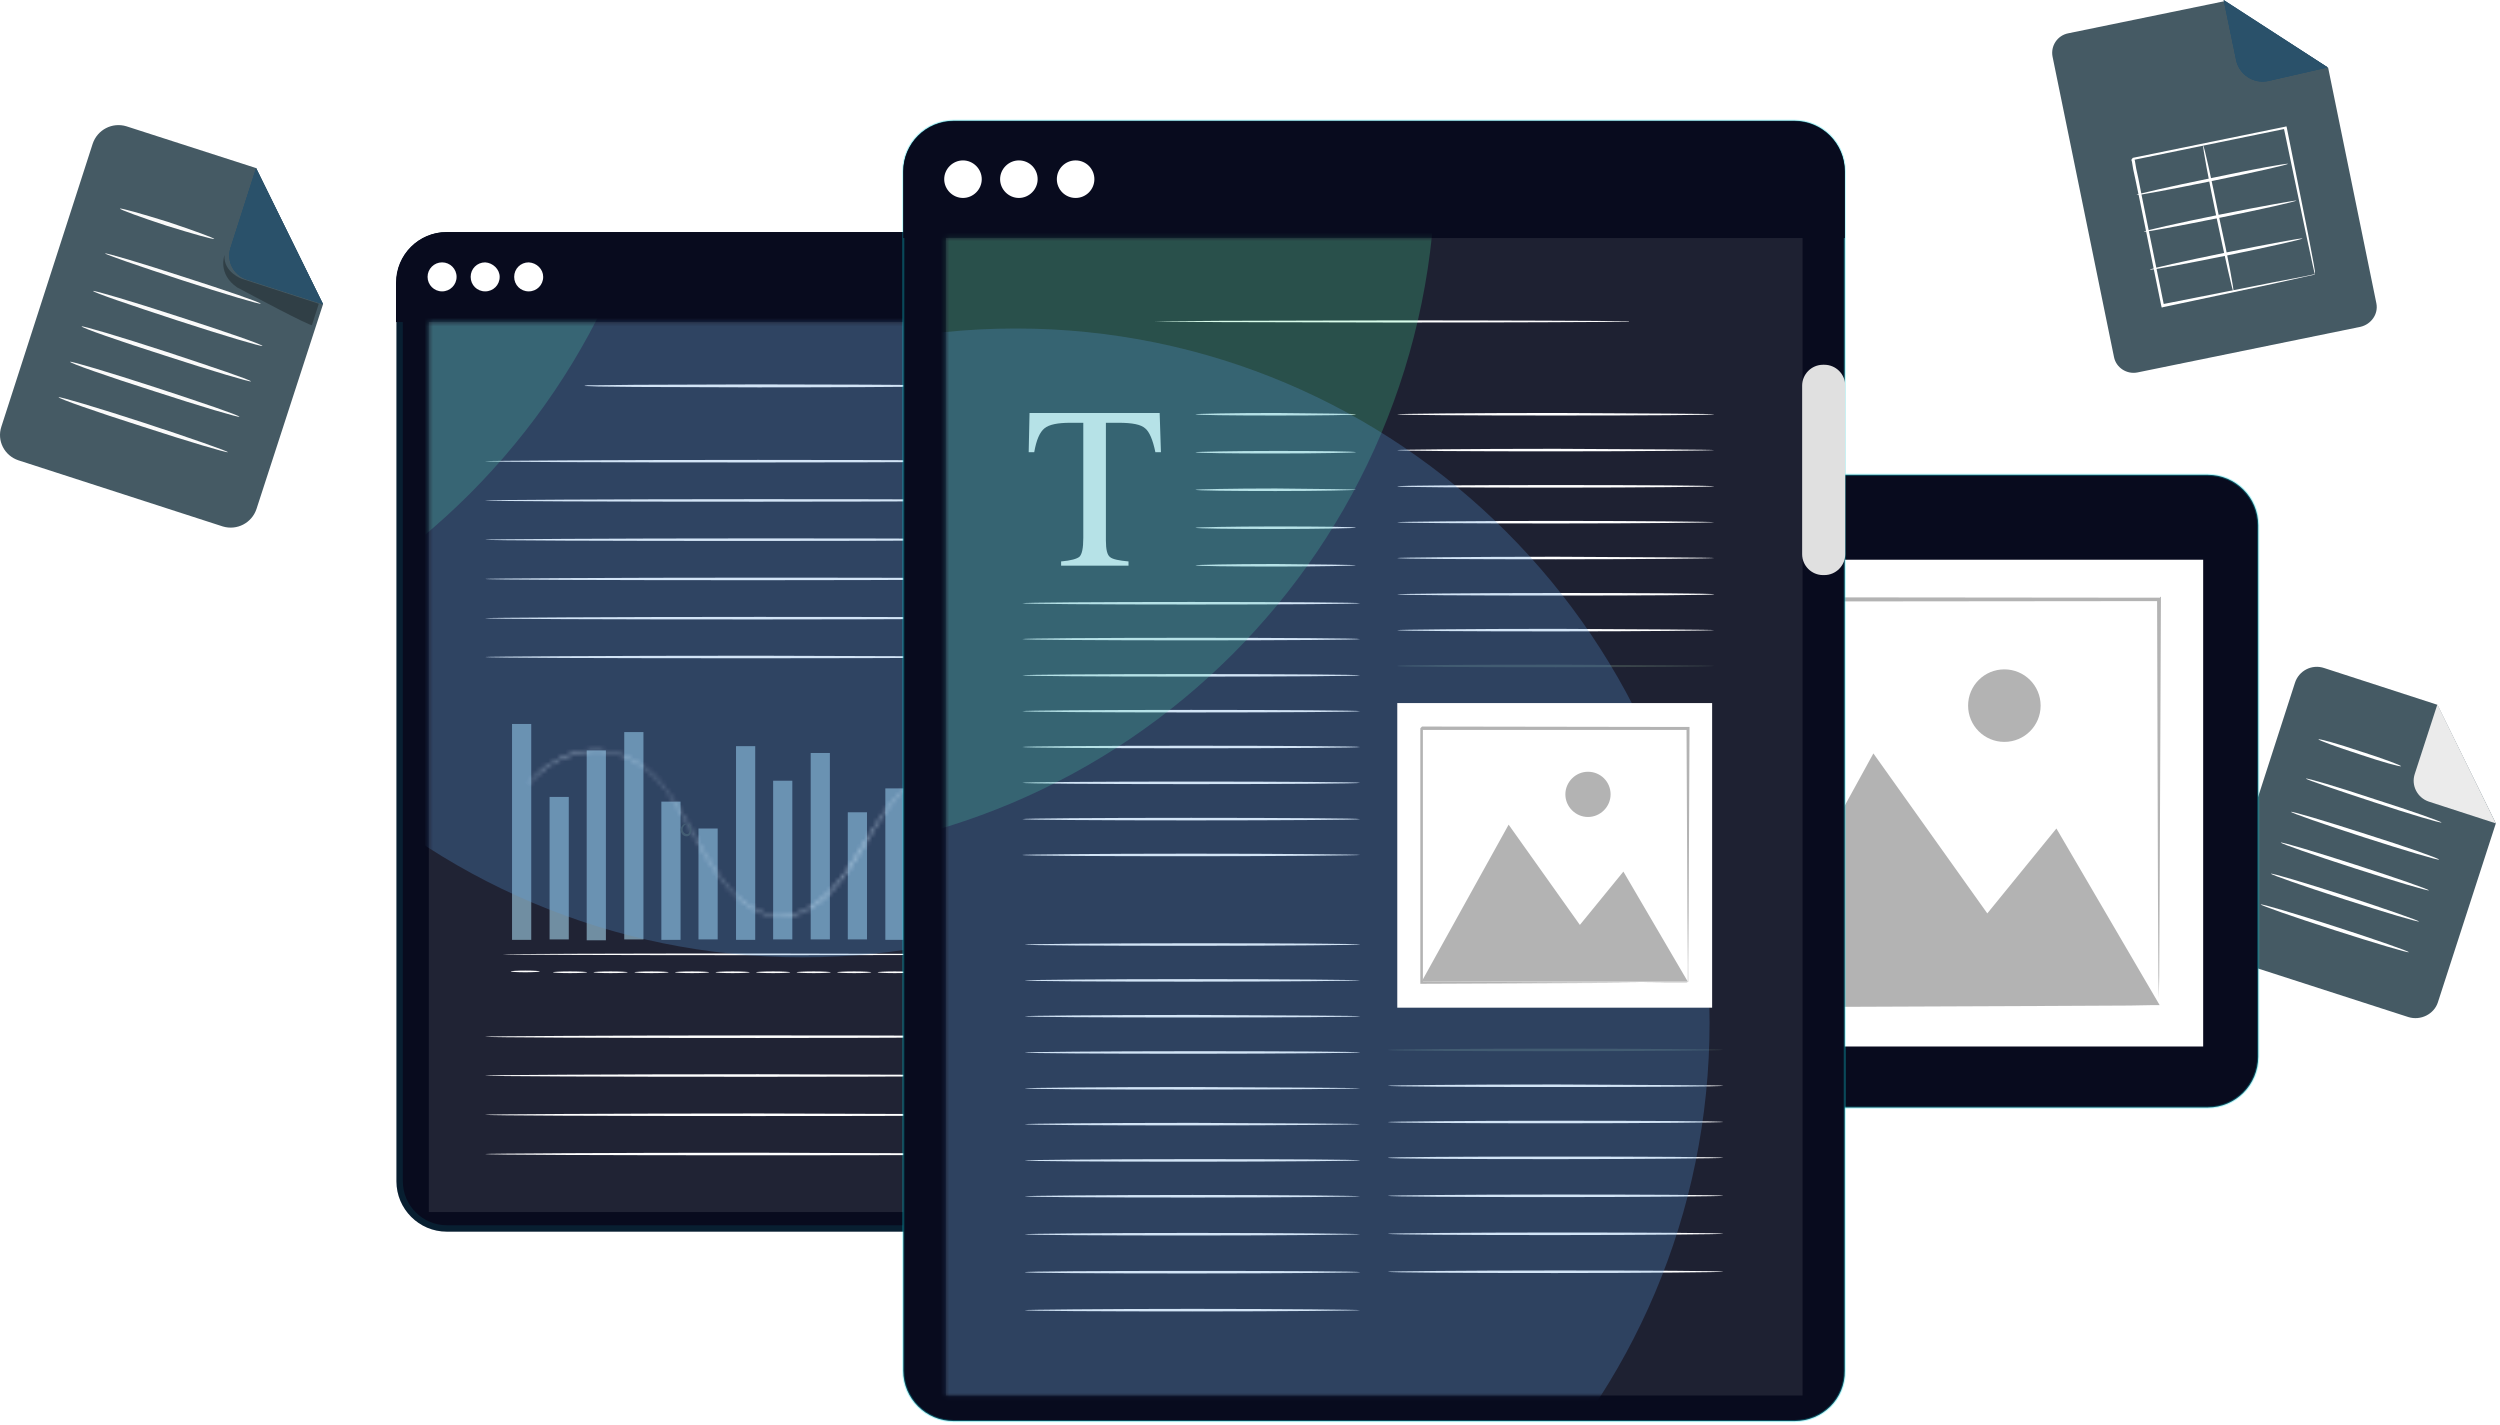 <svg width="586" height="334" viewBox="0 0 586 334" fill="none" xmlns="http://www.w3.org/2000/svg">
<path d="M298.523 284C364.245 284 417.523 230.722 417.523 165C417.523 99.278 364.245 46 298.523 46C232.801 46 179.523 99.278 179.523 165C179.523 230.722 232.801 284 298.523 284Z" fill="#4CCCA3"/>
<path d="M564.523 238.4L522.723 224.9C519.823 224 518.223 220.9 519.223 218L537.923 160.1C538.823 157.2 541.923 155.6 544.823 156.6L571.323 165.2L585.023 193L571.423 235C570.523 237.7 567.423 239.3 564.523 238.4Z" fill="#455A64"/>
<path d="M571.323 165.1L566.023 181.4C565.123 184.1 566.623 187 569.323 187.9L585.023 193L571.323 165.1Z" fill="#EBEBEB"/>
<path d="M562.823 179.6C562.723 179.8 558.323 178.6 553.023 176.8C547.723 175.1 543.423 173.5 543.423 173.3C543.523 173.1 547.923 174.3 553.223 176.1C558.623 177.8 562.823 179.4 562.823 179.6Z" fill="white"/>
<path d="M572.323 192.8C572.223 193 565.023 190.9 556.323 188C547.523 185.1 540.423 182.7 540.523 182.5C540.623 182.3 547.823 184.4 556.523 187.3C565.323 190.1 572.323 192.6 572.323 192.8Z" fill="white"/>
<path d="M571.723 201.5C571.623 201.7 563.823 199.4 554.223 196.3C544.623 193.2 536.923 190.5 537.023 190.3C537.123 190.1 544.923 192.4 554.523 195.5C564.023 198.5 571.723 201.2 571.723 201.5Z" fill="white"/>
<path d="M569.323 208.7C569.223 208.9 561.423 206.6 551.823 203.5C542.223 200.4 534.523 197.7 534.623 197.5C534.723 197.3 542.523 199.6 552.123 202.7C561.723 205.8 569.423 208.5 569.323 208.7Z" fill="white"/>
<path d="M567.023 216C566.923 216.2 559.123 213.9 549.523 210.8C539.923 207.7 532.223 205 532.323 204.8C532.423 204.6 540.223 206.9 549.823 210C559.323 213.1 567.023 215.8 567.023 216Z" fill="white"/>
<path d="M564.623 223.2C564.523 223.4 556.723 221.1 547.123 218C537.523 214.9 529.823 212.2 529.923 212C530.023 211.8 537.823 214.1 547.423 217.2C557.023 220.3 564.723 223 564.623 223.2Z" fill="white"/>
<path d="M52.223 123.4L4.323 107.9C1.023 106.8 -0.777 103.3 0.323 100L21.723 33.7C22.823 30.4 26.323 28.6 29.623 29.6L60.023 39.4L75.723 71.3L60.123 119.3C59.023 122.6 55.523 124.4 52.223 123.4Z" fill="#455A64"/>
<path d="M60.023 39.4L54.023 58.1C53.023 61.2 54.723 64.5 57.823 65.5L75.723 71.3L60.023 39.4Z" fill="#1E4D6C"/>
<path d="M52.623 59.8C52.623 59.8 50.923 64.2 55.623 67.4C55.823 67.5 56.023 67.6 56.223 67.7C58.423 68.9 72.923 76.6 73.123 76.2L74.723 71.2L56.823 65.4C56.723 65.4 52.323 63.8 52.623 59.8Z" fill="black" fill-opacity="0.3"/>
<path d="M60.023 39.4L54.023 58.1C53.023 61.2 54.723 64.5 57.823 65.5L75.723 71.3L60.023 39.4Z" fill="#2A516A"/>
<path d="M50.223 56C50.123 56.2 45.123 54.8 39.023 52.9C32.923 50.9 28.023 49.1 28.123 48.9C28.223 48.7 33.223 50.1 39.323 52C45.323 54 50.223 55.8 50.223 56Z" fill="#FAFAFA"/>
<path d="M61.123 71.2C61.023 71.4 52.823 69 42.723 65.7C32.623 62.4 24.523 59.6 24.623 59.4C24.723 59.2 32.923 61.6 43.023 64.9C53.023 68.1 61.123 70.9 61.123 71.2Z" fill="#FAFAFA"/>
<path d="M61.523 81.1C61.423 81.3 52.523 78.7 41.523 75.1C30.523 71.5 21.723 68.5 21.823 68.2C21.923 68 30.823 70.6 41.823 74.2C52.723 77.7 61.623 80.8 61.523 81.1Z" fill="#FAFAFA"/>
<path d="M58.823 89.4C58.723 89.6 49.823 87 38.823 83.4C27.823 79.9 19.023 76.8 19.123 76.5C19.223 76.3 28.123 78.9 39.123 82.5C50.023 86.1 58.923 89.1 58.823 89.4Z" fill="#FAFAFA"/>
<path d="M56.123 97.7C56.023 97.9 47.123 95.3 36.123 91.7C25.123 88.2 16.323 85.1 16.423 84.8C16.523 84.6 25.423 87.2 36.423 90.8C47.423 94.4 56.223 97.4 56.123 97.7Z" fill="#FAFAFA"/>
<path d="M53.423 106C53.323 106.2 44.423 103.6 33.423 100C22.423 96.5 13.623 93.4 13.723 93.1C13.823 92.9 22.723 95.5 33.723 99.1C44.723 102.7 53.523 105.8 53.423 106Z" fill="#FAFAFA"/>
<path d="M553.323 76.6L501.023 87.3C498.523 87.8 496.023 86.2 495.523 83.7L481.123 13.3C480.623 10.8 482.223 8.3 484.823 7.8L521.323 0.3L545.723 15.9L557.023 71.1C557.523 73.6 555.823 76 553.323 76.6Z" fill="#455A64"/>
<path d="M521.223 0L524.123 14C524.823 17.5 528.223 19.7 531.623 19L545.623 15.8L521.223 0Z" fill="#1E4D6C"/>
<path d="M542.623 64.3C542.623 64.3 542.523 64.1 542.423 63.6L542.023 61.8L540.523 54.8L535.323 30L535.623 30.2L500.023 37.5L500.323 37.1V37.2V37.4L500.423 37.7L500.523 38.3L500.723 39.5L501.223 41.8L502.123 46.4L503.923 55.3L507.223 71.5L506.923 71.3L532.723 66.2L540.023 64.8L541.923 64.4C542.323 64.3 542.623 64.2 542.623 64.3C542.623 64.3 542.423 64.4 542.023 64.5L540.123 64.9L532.923 66.5L507.023 72L506.723 72.1L506.623 71.8L503.323 55.6L501.523 46.8L500.523 42L500.023 39.7L499.823 38.5L499.723 37.9L499.623 37.6V37.5V37.4L499.923 37L535.623 29.7L535.923 29.6L536.023 29.9L541.023 54.9L542.323 61.8L542.623 63.6C542.623 64.1 542.623 64.3 542.623 64.3Z" fill="white"/>
<path d="M523.523 68.4C523.323 68.4 521.623 60.8 519.623 51.3C517.623 41.8 516.223 34.1 516.423 34.1C516.623 34.1 518.323 41.7 520.223 51.2C522.323 60.6 523.723 68.3 523.523 68.4Z" fill="white"/>
<path d="M539.723 55.9C539.723 56.1 531.723 57.9 521.923 59.9C512.023 61.9 504.023 63.4 503.923 63.2C503.923 63 511.923 61.2 521.723 59.2C531.723 57.2 539.723 55.7 539.723 55.9Z" fill="white"/>
<path d="M538.323 47C538.323 47.2 530.423 49 520.523 51C510.623 53 502.623 54.5 502.523 54.3C502.523 54.1 510.423 52.3 520.323 50.3C530.223 48.3 538.323 46.9 538.323 47Z" fill="white"/>
<path d="M536.323 38.4C536.323 38.6 528.423 40.4 518.623 42.4C508.823 44.4 500.823 45.9 500.823 45.7C500.823 45.5 508.723 43.7 518.523 41.7C528.323 39.6 536.323 38.2 536.323 38.4Z" fill="white"/>
<path d="M521.223 0L524.123 14C524.823 17.5 528.223 19.7 531.623 19L545.623 15.8L521.223 0Z" fill="#2A516A"/>
<path d="M517.523 259.6H401.523C395.023 259.6 389.723 254.3 389.723 247.8V123.1C389.723 116.6 395.023 111.3 401.523 111.3H517.523C524.023 111.3 529.323 116.6 529.323 123.1V247.7C529.323 254.3 524.023 259.6 517.523 259.6Z" fill="#080B1E" stroke="#0DDAE5" stroke-opacity="0.3" stroke-width="0.5" stroke-miterlimit="10" stroke-linecap="round" stroke-linejoin="round"/>
<path d="M516.423 131.2H398.523V245.3H516.423V131.2Z" fill="white"/>
<path d="M478.323 165.4C478.323 170.1 474.523 173.9 469.823 173.9C465.123 173.9 461.323 170.1 461.323 165.4C461.323 160.7 465.123 156.9 469.823 156.9C474.523 156.9 478.323 160.7 478.323 165.4Z" fill="#B3B3B3"/>
<path d="M506.323 140.1L406.723 140C406.823 139.9 405.623 141.1 406.123 140.6V140.7V140.9V141.3V142.1V143.7V146.9V153.3V166V190.6L406.223 235.6V236.1H406.723L479.023 235.8L499.223 235.7L504.523 235.6H505.823C506.123 235.6 506.323 235.6 506.223 235.6L482.023 194.2L465.823 214.1L439.123 176.6L407.023 235.1V190.6V166V153.3V146.9V143.7V142.1V141.3V141L505.623 140.9L505.823 209.3L505.923 228.7L506.023 233.8V235.1C506.023 235.4 506.023 235.6 506.023 235.6C506.023 235.6 506.023 235.5 506.023 235.2V233.9L506.123 228.9L506.223 209.6L506.523 140.4V139.9H506.323V140.1Z" fill="#B3B3B3"/>
<path d="M404.823 118.5C404.823 119.8 403.723 120.9 402.323 120.9C400.923 120.9 399.823 119.8 399.823 118.5C399.823 117.2 400.923 116.1 402.323 116.1C403.723 116.1 404.823 117.2 404.823 118.5Z" fill="white"/>
<path d="M412.323 118.5C412.323 119.8 411.223 120.9 409.823 120.9C408.423 120.9 407.323 119.8 407.323 118.5C407.323 117.2 408.423 116.1 409.823 116.1C411.223 116.1 412.323 117.2 412.323 118.5Z" fill="white"/>
<path d="M419.823 118.5C419.823 119.8 418.723 120.9 417.323 120.9C415.923 120.9 414.823 119.8 414.823 118.5C414.823 117.2 415.923 116.1 417.323 116.1C418.723 116.1 419.823 117.2 419.823 118.5Z" fill="white"/>
<path d="M250.723 288.7H104.723C98.223 288.7 92.923 283.4 92.923 276.9V66.2C92.923 59.7 98.223 54.4 104.723 54.4H250.723C257.223 54.4 262.523 59.7 262.523 66.2V276.9C262.523 283.4 257.223 288.7 250.723 288.7Z" fill="#080B1E"/>
<path d="M250.723 287.95H104.723C98.637 287.95 93.673 282.986 93.673 276.9V66.2C93.673 60.114 98.637 55.15 104.723 55.15H250.723C256.809 55.15 261.773 60.114 261.773 66.2V276.9C261.773 282.986 256.809 287.95 250.723 287.95Z" stroke="#0DDAE5" stroke-opacity="0.1" stroke-width="1.5" stroke-miterlimit="10" stroke-linecap="round" stroke-linejoin="round"/>
<path d="M262.523 75.5H92.823V66.3C92.823 59.7 98.123 54.4 104.723 54.4H250.523C257.123 54.4 262.423 59.7 262.423 66.3V75.5H262.523Z" fill="#080B1E"/>
<path d="M103.623 68.3C105.501 68.3 107.023 66.778 107.023 64.9C107.023 63.022 105.501 61.5 103.623 61.5C101.745 61.5 100.223 63.022 100.223 64.9C100.223 66.778 101.745 68.3 103.623 68.3Z" fill="white"/>
<path d="M117.123 64.9C117.123 66.8 115.623 68.3 113.723 68.3C111.823 68.3 110.323 66.8 110.323 64.9C110.323 63 111.823 61.5 113.723 61.5C115.523 61.6 117.123 63.1 117.123 64.9Z" fill="white"/>
<path d="M127.323 64.9C127.323 66.8 125.823 68.3 123.923 68.3C122.023 68.3 120.523 66.8 120.523 64.9C120.523 63 122.023 61.5 123.923 61.5C125.823 61.6 127.323 63.1 127.323 64.9Z" fill="white"/>
<path d="M259.723 136.2C257.623 136.2 255.923 134.5 255.923 132.4V102.2C255.923 100.1 257.623 98.4 259.723 98.4C261.823 98.4 263.523 100.1 263.523 102.2V132.4C263.523 134.5 261.823 136.2 259.723 136.2Z" fill="#E0E0E0"/>
<path d="M215.323 90.5C215.323 90.5 215.423 90.5 215.723 90.5H217.023V90.6C212.423 90.7 196.623 90.8 177.823 90.8L148.923 90.7L140.223 90.6L137.823 90.5C137.323 90.5 137.023 90.5 137.023 90.4C137.023 90.4 137.323 90.4 137.823 90.3H140.223L148.923 90.2L177.823 90.1C196.623 90.1 212.323 90.2 217.023 90.3V90.4H215.723C215.523 90.5 215.323 90.5 215.323 90.5Z" fill="white"/>
<path d="M241.723 108.1C241.723 108.2 213.023 108.4 177.723 108.4C142.323 108.4 113.723 108.3 113.723 108.1C113.723 108 142.423 107.8 177.723 107.8C213.123 107.8 241.723 108 241.723 108.1Z" fill="white"/>
<path d="M241.723 117.3C241.723 117.4 213.023 117.6 177.723 117.6C142.323 117.6 113.723 117.5 113.723 117.3C113.723 117.2 142.423 117 177.723 117C213.123 117 241.723 117.1 241.723 117.3Z" fill="white"/>
<path d="M241.723 126.5C241.723 126.6 213.023 126.8 177.723 126.8C142.323 126.8 113.723 126.7 113.723 126.5C113.723 126.4 142.423 126.2 177.723 126.2C213.123 126.2 241.723 126.3 241.723 126.5Z" fill="white"/>
<path d="M241.723 135.7C241.723 135.8 213.023 136 177.723 136C142.323 136 113.723 135.9 113.723 135.7C113.723 135.6 142.423 135.4 177.723 135.4C213.123 135.4 241.723 135.5 241.723 135.7Z" fill="white"/>
<path d="M241.723 144.9C241.723 145 213.023 145.2 177.723 145.2C142.323 145.2 113.723 145.1 113.723 144.9C113.723 144.8 142.423 144.6 177.723 144.6C213.123 144.6 241.723 144.7 241.723 144.9Z" fill="white"/>
<path d="M241.723 154C241.723 154.1 213.023 154.3 177.723 154.3C142.323 154.3 113.723 154.2 113.723 154C113.723 153.9 142.423 153.7 177.723 153.7C213.123 153.8 241.723 153.9 241.723 154Z" fill="white"/>
<path d="M241.723 243C241.723 243.1 213.023 243.3 177.723 243.3C142.323 243.3 113.723 243.2 113.723 243C113.723 242.9 142.423 242.7 177.723 242.7C213.123 242.7 241.723 242.8 241.723 243Z" fill="white"/>
<path d="M241.723 252.1C241.723 252.2 213.023 252.4 177.723 252.4C142.323 252.4 113.723 252.3 113.723 252.1C113.723 252 142.423 251.8 177.723 251.8C213.123 251.9 241.723 252 241.723 252.1Z" fill="white"/>
<path d="M241.723 261.3C241.723 261.5 213.023 261.6 177.723 261.6C142.323 261.6 113.723 261.5 113.723 261.3C113.723 261.2 142.423 261 177.723 261C213.123 261.1 241.723 261.2 241.723 261.3Z" fill="white"/>
<path d="M241.723 270.5C241.723 270.7 213.023 270.8 177.723 270.8C142.323 270.8 113.723 270.7 113.723 270.5C113.723 270.4 142.423 270.2 177.723 270.2C213.123 270.3 241.723 270.4 241.723 270.5Z" fill="white"/>
<path d="M124.523 169.7H120.023V220.3H124.523V169.7Z" fill="#618298"/>
<path d="M133.323 186.8H128.823V220.2H133.323V186.8Z" fill="#618298"/>
<path d="M142.023 175.9H137.523V220.4H142.023V175.9Z" fill="#618298"/>
<path d="M150.823 171.6H146.323V220.2H150.823V171.6Z" fill="#618298"/>
<path d="M159.523 187.9H155.023V220.3H159.523V187.9Z" fill="#618298"/>
<path d="M168.223 194.2H163.723V220.2H168.223V194.2Z" fill="#618298"/>
<path d="M177.023 174.9H172.523V220.3H177.023V174.9Z" fill="#618298"/>
<path d="M185.723 183H181.223V220.2H185.723V183Z" fill="#618298"/>
<path d="M194.523 176.5H190.023V220.2H194.523V176.5Z" fill="#618298"/>
<path d="M203.223 190.4H198.723V220.2H203.223V190.4Z" fill="#618298"/>
<path d="M220.623 174.9H216.123V220.3H220.623V174.9Z" fill="#FF725E"/>
<path d="M240.223 204H235.723V219.5H240.223V204Z" fill="#FF725E"/>
<path d="M230.123 190.4H225.623V220.2H230.123V190.4Z" fill="#FF725E"/>
<path d="M212.023 184.8H207.523V220.3H212.023V184.8Z" fill="#618298"/>
<mask id="path-67-inside-1_6_576" fill="white">
<path d="M241.523 176.1C241.523 176.1 241.423 176.1 241.123 176L240.023 175.8C239.523 175.7 238.923 175.6 238.123 175.5C237.323 175.4 236.523 175.3 235.523 175.3C233.523 175.2 231.123 175.3 228.423 175.9C225.723 176.5 222.723 177.5 219.623 179.2C216.523 180.9 213.523 183.2 210.723 186.3C207.923 189.3 205.623 193.1 203.223 197.1C200.823 201.1 198.323 205.3 194.823 209C193.023 210.8 191.023 212.5 188.623 213.6C187.423 214.2 186.123 214.6 184.823 214.8C183.523 215 182.123 214.9 180.723 214.7C178.023 214.1 175.623 212.7 173.623 211C171.623 209.3 169.923 207.3 168.423 205.3C165.423 201.2 163.223 196.8 160.923 192.8C158.623 188.8 156.323 185 153.423 182.1C152.023 180.6 150.423 179.4 148.823 178.5C148.023 178 147.123 177.7 146.323 177.3C145.423 177 144.623 176.7 143.823 176.5C140.423 175.7 137.123 176 134.523 176.8C131.823 177.6 129.723 178.7 128.123 179.9C126.523 181.1 125.423 182.1 124.723 182.9L123.923 183.8C123.723 184 123.623 184.1 123.623 184.1C123.623 184.1 123.723 184 123.823 183.8L124.523 182.9C125.223 182.1 126.323 181 127.823 179.8C129.423 178.7 131.523 177.4 134.223 176.6C136.923 175.8 140.223 175.5 143.623 176.3C147.123 177 150.623 179 153.523 182C156.423 185 158.823 188.8 161.123 192.8C163.423 196.8 165.623 201.2 168.623 205.3C170.123 207.3 171.823 209.3 173.823 210.9C175.823 212.6 178.123 213.9 180.723 214.5C182.023 214.8 183.323 214.8 184.623 214.6C185.923 214.4 187.123 214 188.323 213.5C190.623 212.4 192.623 210.8 194.423 209C197.923 205.4 200.423 201.1 202.823 197.2C205.223 193.2 207.623 189.4 210.423 186.4C213.223 183.4 216.323 181 219.423 179.3C222.523 177.6 225.623 176.6 228.323 176C231.123 175.5 233.523 175.4 235.523 175.5C236.523 175.6 237.423 175.6 238.123 175.8C238.923 175.9 239.523 176 240.023 176.2L241.123 176.5C241.423 176.1 241.523 176.1 241.523 176.1Z"/>
</mask>
<path d="M241.123 176L241.598 174.577L241.496 174.543L241.392 174.524L241.123 176ZM240.023 175.8L239.729 177.271L239.742 177.273L239.755 177.276L240.023 175.8ZM235.523 175.3L235.448 176.798L235.486 176.8H235.523V175.3ZM210.723 186.3L211.82 187.323L211.828 187.315L211.836 187.305L210.723 186.3ZM194.823 209L195.884 210.061L195.899 210.046L195.913 210.031L194.823 209ZM188.623 213.6L187.998 212.236L187.975 212.247L187.952 212.258L188.623 213.6ZM180.723 214.7L180.398 216.164L180.454 216.177L180.511 216.185L180.723 214.7ZM168.423 205.3L167.213 206.186L167.218 206.193L167.223 206.2L168.423 205.3ZM153.423 182.1L152.327 183.123L152.344 183.142L152.363 183.161L153.423 182.1ZM148.823 178.5L148.028 179.772L148.058 179.79L148.088 179.807L148.823 178.5ZM146.323 177.3L146.994 175.958L146.899 175.911L146.798 175.877L146.323 177.3ZM143.823 176.5L144.187 175.045L144.177 175.042L144.167 175.04L143.823 176.5ZM134.523 176.8L134.949 178.238L134.957 178.236L134.964 178.234L134.523 176.8ZM124.723 182.9L125.844 183.897L125.852 183.888L124.723 182.9ZM123.923 183.8L124.984 184.861L125.015 184.829L125.044 184.797L123.923 183.8ZM123.623 184.1L122.562 183.04L124.684 185.161L123.623 184.1ZM123.823 183.8L122.639 182.879L122.548 182.996L122.482 183.129L123.823 183.8ZM124.523 182.9L123.394 181.912L123.366 181.945L123.339 181.979L124.523 182.9ZM127.823 179.8L126.973 178.564L126.929 178.595L126.886 178.629L127.823 179.8ZM143.623 176.3L143.28 177.76L143.304 177.766L143.329 177.771L143.623 176.3ZM168.623 205.3L167.413 206.186L167.418 206.193L167.423 206.2L168.623 205.3ZM173.823 210.9L174.795 209.757L174.778 209.743L174.76 209.729L173.823 210.9ZM188.323 213.5L188.9 214.885L188.936 214.87L188.97 214.853L188.323 213.5ZM194.423 209L195.484 210.061L195.491 210.053L195.499 210.046L194.423 209ZM202.823 197.2L204.101 197.986L204.105 197.979L204.109 197.972L202.823 197.2ZM228.323 176L228.059 174.523L228.029 174.529L227.998 174.536L228.323 176ZM235.523 175.5L235.672 174.007L235.635 174.004L235.598 174.002L235.523 175.5ZM238.123 175.8L237.711 177.242L237.822 177.274L237.937 177.288L238.123 175.8ZM240.023 176.2L239.466 177.593L239.546 177.625L239.629 177.647L240.023 176.2ZM241.123 176.5L240.729 177.947L241.712 178.215L242.323 177.4L241.123 176.5ZM241.523 176.1C241.523 174.6 241.524 174.6 241.525 174.6C241.525 174.6 241.526 174.6 241.526 174.6C241.527 174.6 241.528 174.6 241.529 174.6C241.531 174.6 241.533 174.6 241.535 174.6C241.539 174.6 241.542 174.6 241.546 174.6C241.553 174.6 241.561 174.6 241.568 174.601C241.581 174.601 241.594 174.602 241.606 174.602C241.631 174.604 241.651 174.606 241.669 174.608C241.703 174.611 241.724 174.615 241.73 174.617C241.741 174.619 241.702 174.612 241.598 174.577L240.649 177.423C240.844 177.488 241.006 177.531 241.141 177.558C241.21 177.572 241.275 177.582 241.337 177.589C241.368 177.593 241.399 177.595 241.43 177.597C241.446 177.598 241.461 177.599 241.476 177.599C241.484 177.6 241.492 177.6 241.5 177.6C241.504 177.6 241.508 177.6 241.511 177.6C241.513 177.6 241.515 177.6 241.517 177.6C241.518 177.6 241.519 177.6 241.52 177.6C241.521 177.6 241.521 177.6 241.522 177.6C241.522 177.6 241.523 177.6 241.523 176.1ZM241.392 174.524L240.292 174.324L239.755 177.276L240.855 177.476L241.392 174.524ZM240.317 174.329C239.777 174.221 239.141 174.116 238.309 174.012L237.937 176.988C238.705 177.084 239.269 177.179 239.729 177.271L240.317 174.329ZM238.309 174.012C237.51 173.912 236.626 173.8 235.523 173.8V176.8C236.42 176.8 237.137 176.888 237.937 176.988L238.309 174.012ZM235.598 173.802C233.486 173.696 230.95 173.802 228.098 174.436L228.749 177.364C231.297 176.798 233.56 176.704 235.448 176.798L235.598 173.802ZM228.098 174.436C225.281 175.062 222.144 176.107 218.902 177.885L220.344 180.515C223.302 178.893 226.165 177.938 228.749 177.364L228.098 174.436ZM218.902 177.885C215.656 179.665 212.523 182.07 209.61 185.295L211.836 187.305C214.523 184.33 217.391 182.135 220.344 180.515L218.902 177.885ZM209.627 185.277C206.699 188.413 204.32 192.356 201.937 196.328L204.509 197.872C206.926 193.844 209.147 190.187 211.82 187.323L209.627 185.277ZM201.937 196.328C199.523 200.351 197.103 204.407 193.733 207.969L195.913 210.031C199.544 206.193 202.123 201.849 204.509 197.872L201.937 196.328ZM193.763 207.939C192.011 209.691 190.16 211.246 187.998 212.236L189.248 214.964C191.886 213.754 194.035 211.909 195.884 210.061L193.763 207.939ZM187.952 212.258C186.899 212.785 185.75 213.14 184.595 213.317L185.051 216.283C186.497 216.06 187.947 215.615 189.294 214.942L187.952 212.258ZM184.595 213.317C183.513 213.484 182.284 213.408 180.935 213.215L180.511 216.185C181.962 216.392 183.534 216.516 185.051 216.283L184.595 213.317ZM181.049 213.236C178.646 212.702 176.461 211.443 174.595 209.857L172.652 212.143C174.786 213.957 177.401 215.498 180.398 216.164L181.049 213.236ZM174.595 209.857C172.713 208.257 171.089 206.354 169.623 204.4L167.223 206.2C168.758 208.246 170.534 210.343 172.652 212.143L174.595 209.857ZM169.634 204.414C166.699 200.403 164.58 196.15 162.224 192.052L159.623 193.548C161.866 197.45 164.148 201.997 167.213 206.186L169.634 204.414ZM162.224 192.052C159.931 188.065 157.543 184.098 154.484 181.039L152.363 183.161C155.104 185.902 157.316 189.535 159.623 193.548L162.224 192.052ZM154.52 181.077C153.005 179.453 151.28 178.161 149.559 177.193L148.088 179.807C149.567 180.639 151.042 181.747 152.327 183.123L154.52 181.077ZM149.618 177.228C149.124 176.919 148.619 176.684 148.179 176.49C147.707 176.282 147.351 176.137 146.994 175.958L145.652 178.642C146.095 178.863 146.589 179.068 146.968 179.235C147.377 179.416 147.722 179.581 148.028 179.772L149.618 177.228ZM146.798 175.877C145.97 175.601 145.062 175.263 144.187 175.045L143.459 177.955C144.185 178.137 144.876 178.399 145.849 178.723L146.798 175.877ZM144.167 175.04C140.48 174.172 136.908 174.497 134.082 175.366L134.964 178.234C137.338 177.503 140.366 177.228 143.48 177.96L144.167 175.04ZM134.097 175.362C131.24 176.208 128.977 177.385 127.223 178.7L129.023 181.1C130.47 180.015 132.407 178.992 134.949 178.238L134.097 175.362ZM127.223 178.7C125.577 179.935 124.388 181.005 123.594 181.912L125.852 183.888C126.458 183.195 127.469 182.265 129.023 181.1L127.223 178.7ZM123.602 181.903L122.802 182.803L125.044 184.797L125.844 183.897L123.602 181.903ZM122.863 182.739C122.763 182.839 122.687 182.914 122.637 182.964C122.612 182.989 122.594 183.008 122.581 183.021C122.575 183.027 122.57 183.032 122.567 183.035C122.566 183.036 122.564 183.038 122.564 183.038C122.563 183.039 122.563 183.039 122.563 183.039C122.563 183.039 122.563 183.039 122.562 183.039C122.562 183.039 122.562 183.039 122.562 183.039C122.562 183.039 122.562 183.039 122.562 183.04C122.562 183.04 122.562 183.04 122.562 183.04C122.562 183.04 122.562 183.04 123.623 184.1C124.684 185.161 124.684 185.161 124.684 185.161C124.684 185.161 124.684 185.161 124.684 185.161C124.684 185.16 124.684 185.16 124.684 185.16C124.684 185.16 124.684 185.16 124.684 185.16C124.684 185.16 124.684 185.16 124.684 185.16C124.685 185.16 124.685 185.16 124.685 185.159C124.686 185.159 124.687 185.157 124.689 185.156C124.692 185.153 124.696 185.148 124.703 185.142C124.715 185.129 124.734 185.111 124.759 185.086C124.809 185.036 124.884 184.961 124.984 184.861L122.863 182.739ZM123.623 184.1C124.684 185.16 124.684 185.16 124.685 185.16C124.685 185.16 124.685 185.16 124.685 185.159C124.685 185.159 124.686 185.159 124.686 185.158C124.687 185.158 124.688 185.157 124.688 185.156C124.69 185.155 124.691 185.153 124.693 185.152C124.696 185.149 124.699 185.146 124.702 185.142C124.708 185.136 124.715 185.129 124.722 185.121C124.736 185.106 124.752 185.088 124.769 185.069C124.804 185.03 124.843 184.982 124.886 184.925C124.971 184.811 125.07 184.66 125.165 184.471L122.482 183.129C122.476 183.14 122.475 183.139 122.486 183.125C122.491 183.118 122.499 183.108 122.511 183.094C122.518 183.087 122.525 183.079 122.533 183.07C122.537 183.065 122.542 183.06 122.547 183.055C122.549 183.053 122.552 183.05 122.554 183.048C122.556 183.046 122.557 183.045 122.558 183.044C122.559 183.043 122.56 183.042 122.56 183.042C122.561 183.041 122.561 183.041 122.561 183.041C122.561 183.04 122.562 183.04 122.562 183.04C122.562 183.04 122.562 183.04 123.623 184.1ZM125.007 184.721L125.707 183.821L123.339 181.979L122.639 182.879L125.007 184.721ZM125.652 183.888C126.292 183.156 127.328 182.117 128.76 180.971L126.886 178.629C125.319 179.883 124.154 181.044 123.394 181.912L125.652 183.888ZM128.673 181.036C130.222 179.971 132.171 178.773 134.649 178.038L133.797 175.162C130.876 176.027 128.624 177.429 126.973 178.564L128.673 181.036ZM134.649 178.038C137.138 177.301 140.17 177.028 143.28 177.76L143.967 174.84C140.276 173.972 136.709 174.299 133.797 175.162L134.649 178.038ZM143.329 177.771C146.487 178.402 149.724 180.228 152.445 183.043L154.602 180.957C151.523 177.772 147.759 175.597 143.917 174.829L143.329 177.771ZM152.445 183.043C155.208 185.901 157.532 189.563 159.823 193.548L162.424 192.052C160.115 188.037 157.639 184.099 154.602 180.957L152.445 183.043ZM159.823 193.548C162.066 197.45 164.348 201.997 167.413 206.186L169.834 204.414C166.899 200.403 164.78 196.15 162.424 192.052L159.823 193.548ZM167.423 206.2C168.955 208.242 170.743 210.357 172.886 212.071L174.76 209.729C172.904 208.243 171.292 206.358 169.823 204.4L167.423 206.2ZM172.852 212.043C174.996 213.865 177.507 215.297 180.386 215.962L181.06 213.038C178.74 212.503 176.651 211.335 174.795 209.757L172.852 212.043ZM180.386 215.962C181.905 216.312 183.401 216.306 184.851 216.083L184.395 213.117C183.246 213.294 182.141 213.288 181.06 213.038L180.386 215.962ZM184.851 216.083C186.313 215.858 187.636 215.411 188.9 214.885L187.746 212.115C186.611 212.589 185.533 212.942 184.395 213.117L184.851 216.083ZM188.97 214.853C191.473 213.656 193.61 211.935 195.484 210.061L193.363 207.939C191.636 209.665 189.773 211.144 187.676 212.147L188.97 214.853ZM195.499 210.046C199.14 206.3 201.734 201.832 204.101 197.986L201.546 196.414C199.112 200.368 196.706 204.5 193.348 207.954L195.499 210.046ZM204.109 197.972C206.512 193.968 208.84 190.294 211.52 187.423L209.327 185.377C206.406 188.506 203.934 192.432 201.537 196.428L204.109 197.972ZM211.52 187.423C214.218 184.533 217.193 182.234 220.144 180.615L218.702 177.985C215.454 179.766 212.229 182.267 209.327 185.377L211.52 187.423ZM220.144 180.615C223.093 178.998 226.053 178.041 228.649 177.464L227.998 174.536C225.193 175.159 221.953 176.202 218.702 177.985L220.144 180.615ZM228.587 177.477C231.273 176.997 233.56 176.904 235.448 176.998L235.598 174.002C233.487 173.896 230.973 174.003 228.059 174.523L228.587 177.477ZM235.374 176.993C235.865 177.042 236.458 177.077 236.808 177.107C237.227 177.143 237.507 177.184 237.711 177.242L238.535 174.358C238.039 174.216 237.519 174.157 237.064 174.118C236.538 174.073 236.181 174.058 235.672 174.007L235.374 176.993ZM237.937 177.288C238.743 177.389 239.166 177.473 239.466 177.593L240.58 174.807C239.88 174.527 239.103 174.411 238.309 174.312L237.937 177.288ZM239.629 177.647L240.729 177.947L241.518 175.053L240.418 174.753L239.629 177.647ZM242.323 177.4C242.435 177.251 242.448 177.261 242.373 177.321C242.332 177.354 242.244 177.418 242.112 177.477C242.044 177.507 241.96 177.538 241.862 177.561C241.812 177.573 241.759 177.582 241.702 177.589C241.674 177.593 241.645 177.595 241.615 177.597C241.6 177.598 241.585 177.599 241.57 177.599C241.562 177.6 241.554 177.6 241.546 177.6C241.543 177.6 241.539 177.6 241.535 177.6C241.533 177.6 241.53 177.6 241.529 177.6C241.526 177.6 241.523 177.6 241.523 176.1C241.523 174.6 241.52 174.6 241.517 174.6C241.516 174.6 241.514 174.6 241.512 174.6C241.508 174.6 241.504 174.6 241.5 174.6C241.492 174.6 241.484 174.6 241.477 174.601C241.461 174.601 241.446 174.602 241.431 174.603C241.401 174.605 241.371 174.607 241.342 174.611C241.283 174.618 241.228 174.628 241.175 174.641C241.07 174.665 240.976 174.699 240.894 174.736C240.733 174.807 240.602 174.896 240.499 174.979C240.298 175.139 240.112 175.349 239.923 175.6L242.323 177.4Z" fill="white" mask="url(#path-67-inside-1_6_576)"/>
<path d="M239.223 223.7C239.223 223.8 212.023 223.9 178.523 223.9C145.023 223.9 117.823 223.8 117.823 223.7C117.823 223.6 144.923 223.5 178.523 223.5C212.123 223.6 239.223 223.6 239.223 223.7Z" fill="white"/>
<path d="M126.523 227.7C126.523 227.8 125.023 227.9 123.123 227.9C121.223 227.9 119.723 227.8 119.723 227.7C119.723 227.6 121.223 227.5 123.123 227.5C125.023 227.5 126.523 227.6 126.523 227.7Z" fill="white"/>
<path d="M137.623 227.9C137.623 228 135.823 228.1 133.623 228.1C131.423 228.1 129.623 228 129.623 227.9C129.623 227.8 131.423 227.7 133.623 227.7C135.823 227.7 137.623 227.8 137.623 227.9Z" fill="white"/>
<path d="M147.123 227.9C147.123 228 145.323 228.1 143.123 228.1C140.923 228.1 139.123 228 139.123 227.9C139.123 227.8 140.923 227.7 143.123 227.7C145.423 227.7 147.123 227.8 147.123 227.9Z" fill="white"/>
<path d="M156.723 227.9C156.723 228 154.923 228.1 152.723 228.1C150.523 228.1 148.723 228 148.723 227.9C148.723 227.8 150.523 227.7 152.723 227.7C154.923 227.7 156.723 227.8 156.723 227.9Z" fill="white"/>
<path d="M166.223 227.9C166.223 228 164.423 228.1 162.223 228.1C160.023 228.1 158.223 228 158.223 227.9C158.223 227.8 160.023 227.7 162.223 227.7C164.423 227.7 166.223 227.8 166.223 227.9Z" fill="white"/>
<path d="M175.723 227.9C175.723 228 173.923 228.1 171.723 228.1C169.523 228.1 167.723 228 167.723 227.9C167.723 227.8 169.523 227.7 171.723 227.7C173.923 227.7 175.723 227.8 175.723 227.9Z" fill="white"/>
<path d="M185.223 227.9C185.223 228 183.423 228.1 181.223 228.1C179.023 228.1 177.223 228 177.223 227.9C177.223 227.8 179.023 227.7 181.223 227.7C183.423 227.7 185.223 227.8 185.223 227.9Z" fill="white"/>
<path d="M194.723 227.9C194.723 228 192.923 228.1 190.723 228.1C188.523 228.1 186.723 228 186.723 227.9C186.723 227.8 188.523 227.7 190.723 227.7C192.923 227.7 194.723 227.8 194.723 227.9Z" fill="white"/>
<path d="M204.223 227.9C204.223 228 202.423 228.1 200.223 228.1C198.023 228.1 196.223 228 196.223 227.9C196.223 227.8 198.023 227.7 200.223 227.7C202.423 227.7 204.223 227.8 204.223 227.9Z" fill="white"/>
<path d="M213.723 227.9C213.723 228 211.923 228.1 209.723 228.1C207.523 228.1 205.723 228 205.723 227.9C205.723 227.8 207.523 227.7 209.723 227.7C211.923 227.7 213.723 227.8 213.723 227.9Z" fill="white"/>
<path d="M222.523 227.9C222.523 228 220.723 228.1 218.523 228.1C216.323 228.1 214.523 228 214.523 227.9C214.523 227.8 216.323 227.7 218.523 227.7C220.723 227.7 222.523 227.8 222.523 227.9Z" fill="#263238"/>
<path d="M231.423 227.9C231.423 228 229.623 228.1 227.423 228.1C225.223 228.1 223.423 228 223.423 227.9C223.423 227.8 225.223 227.7 227.423 227.7C229.623 227.8 231.423 227.8 231.423 227.9Z" fill="#263238"/>
<path d="M241.223 227.9C241.223 228 239.423 228.1 237.223 228.1C235.023 228.1 233.223 228 233.223 227.9C233.223 227.8 235.023 227.7 237.223 227.7C239.423 227.8 241.223 227.8 241.223 227.9Z" fill="#263238"/>
<path d="M161.323 193.2C161.323 193.1 161.923 193.3 162.023 194.1C162.123 194.5 162.123 194.9 161.923 195.4C161.823 195.6 161.623 195.9 161.223 196C160.823 196.1 160.623 196 160.323 195.9C159.823 195.6 159.523 195 159.523 194.5C159.523 194 159.823 193.6 160.123 193.3C160.423 193.1 160.823 193 161.023 193.1C161.223 193.1 161.323 193.2 161.323 193.2C161.323 193.3 160.823 193 160.423 193.5C160.223 193.7 160.023 194 160.023 194.4C160.023 194.8 160.223 195.2 160.623 195.4C161.023 195.6 161.423 195.5 161.523 195.2C161.623 194.9 161.723 194.5 161.723 194.2C161.623 193.5 161.223 193.3 161.323 193.2Z" fill="#263238"/>
<path d="M221.923 176.6C221.923 176.6 222.023 176.5 222.323 176.6C222.523 176.7 222.923 176.9 223.123 177.3C223.323 177.7 223.523 178.3 223.323 178.9C223.123 179.5 222.623 180.1 221.823 180.1C221.423 180.1 221.023 179.9 220.823 179.6C220.623 179.3 220.423 179 220.423 178.7C220.323 178.1 220.423 177.5 220.723 177.1C221.223 176.3 221.923 176.4 221.923 176.4C221.923 176.5 221.423 176.6 221.023 177.3C220.823 177.6 220.723 178.1 220.923 178.6C221.023 179.1 221.423 179.6 221.923 179.6C222.423 179.6 222.823 179.2 223.023 178.7C223.223 178.2 223.123 177.8 222.923 177.4C222.423 176.7 221.823 176.6 221.923 176.6Z" fill="#263238"/>
<path d="M254.923 75.5H100.523V284.1H254.923V75.5Z" fill="white" fill-opacity="0.1"/>
<mask id="mask0_6_576" style="mask-type:alpha" maskUnits="userSpaceOnUse" x="100" y="75" width="155" height="210">
<path d="M254.923 75.5H100.523V284.1H254.923V75.5Z" fill="#1E2132"/>
</mask>
<g mask="url(#mask0_6_576)">
<g opacity="0.22" filter="url(#filter0_f_6_576)">
<path fill-rule="evenodd" clip-rule="evenodd" d="M-167.477 0.7C-167.477 -89.2 -94.677 -162 -4.877 -162C84.923 -162 157.723 -89.2 157.723 0.7C157.723 90.6 84.923 163.4 -4.877 163.4C-94.677 163.4 -167.477 90.6 -167.477 0.7Z" fill="#51F4A5"/>
</g>
<g opacity="0.27" filter="url(#filter1_f_6_576)">
<path fill-rule="evenodd" clip-rule="evenodd" d="M25.523 61.7C25.523 -28.2 98.323 -101 188.123 -101C277.923 -101 350.723 -28.2 350.723 61.7C350.723 151.6 277.923 224.4 188.123 224.4C98.323 224.4 25.523 151.5 25.523 61.7Z" fill="#5A9ADD"/>
</g>
</g>
<path d="M420.623 333.1H223.523C217.023 333.1 211.723 327.8 211.723 321.3V40.1C211.723 33.6 217.023 28.3 223.523 28.3H420.623C427.123 28.3 432.423 33.6 432.423 40.1V321.3C432.523 327.9 427.223 333.1 420.623 333.1Z" fill="#080B1E" stroke="#0DDAE5" stroke-opacity="0.3" stroke-width="0.5" stroke-miterlimit="10" stroke-linecap="round" stroke-linejoin="round"/>
<path d="M432.523 55.8H211.723V40.3C211.723 33.7 217.023 28.4 223.623 28.4H420.523C427.123 28.4 432.423 33.7 432.423 40.3V55.8H432.523Z" fill="#080B1E"/>
<path d="M230.123 42C230.123 44.4 228.123 46.4 225.723 46.4C223.323 46.4 221.323 44.4 221.323 42C221.323 39.6 223.323 37.6 225.723 37.6C228.123 37.6 230.123 39.6 230.123 42Z" fill="white"/>
<path d="M243.223 42C243.223 44.4 241.223 46.4 238.823 46.4C236.423 46.4 234.423 44.4 234.423 42C234.423 39.6 236.423 37.6 238.823 37.6C241.323 37.6 243.223 39.6 243.223 42Z" fill="white"/>
<path d="M252.123 46.4C254.553 46.4 256.523 44.43 256.523 42C256.523 39.57 254.553 37.6 252.123 37.6C249.693 37.6 247.723 39.57 247.723 42C247.723 44.43 249.693 46.4 252.123 46.4Z" fill="white"/>
<path d="M427.623 134.8H427.323C424.623 134.8 422.423 132.6 422.423 129.9V90.4C422.423 87.7 424.623 85.5 427.323 85.5H427.623C430.323 85.5 432.523 87.7 432.523 90.4V129.9C432.523 132.6 430.323 134.8 427.623 134.8Z" fill="#E0E0E0"/>
<path fill-rule="evenodd" clip-rule="evenodd" d="M241.323 96.8H271.823L272.123 106H270.823C270.223 103.1 269.423 101.2 268.423 100.4C267.423 99.5 265.423 99.1 262.223 99.1H259.223V126.7C259.223 128.8 259.523 130.1 260.223 130.6C260.823 131.1 262.323 131.4 264.523 131.6V132.6H248.723V131.6C251.023 131.4 252.423 131 253.023 130.5C253.623 129.9 253.923 128.5 253.923 126.1V99.1H250.923C247.923 99.1 245.923 99.5 244.823 100.4C243.723 101.3 242.923 103.1 242.423 106H241.123L241.323 96.8Z" fill="white"/>
<path d="M379.423 75.3C379.423 75.3 379.623 75.3 380.023 75.3H381.823V75.4C375.323 75.5 353.123 75.6 326.723 75.6L286.123 75.5L273.823 75.4H270.423L273.823 75.3L286.123 75.2L326.723 75.1C353.123 75.1 375.323 75.2 381.823 75.3V75.4H380.023C379.623 75.3 379.423 75.3 379.423 75.3Z" fill="white"/>
<path d="M317.823 97.1C317.823 97.3 309.423 97.4 299.023 97.4C288.623 97.4 280.223 97.3 280.223 97.1C280.223 97 288.623 96.8 299.023 96.8C309.423 96.9 317.823 97 317.823 97.1Z" fill="white"/>
<path d="M317.823 106C317.823 106.1 309.423 106.3 299.023 106.3C288.623 106.3 280.223 106.2 280.223 106C280.223 105.9 288.623 105.7 299.023 105.7C309.423 105.7 317.823 105.8 317.823 106Z" fill="white"/>
<path d="M317.823 114.8C317.823 114.9 309.423 115.1 299.023 115.1C288.623 115.1 280.223 115 280.223 114.8C280.223 114.7 288.623 114.5 299.023 114.5C309.423 114.6 317.823 114.7 317.823 114.8Z" fill="white"/>
<path d="M317.823 123.7C317.823 123.8 309.423 124 299.023 124C288.623 124 280.223 123.9 280.223 123.7C280.223 123.6 288.623 123.4 299.023 123.4C309.423 123.4 317.823 123.5 317.823 123.7Z" fill="white"/>
<path d="M317.823 132.5C317.823 132.6 309.423 132.8 299.023 132.8C288.623 132.8 280.223 132.7 280.223 132.5C280.223 132.4 288.623 132.2 299.023 132.2C309.423 132.3 317.823 132.4 317.823 132.5Z" fill="white"/>
<path d="M279.223 141.7C301.094 141.7 318.823 141.566 318.823 141.4C318.823 141.234 301.094 141.1 279.223 141.1C257.353 141.1 239.623 141.234 239.623 141.4C239.623 141.566 257.353 141.7 279.223 141.7Z" fill="white"/>
<path d="M279.223 150.1C301.094 150.1 318.823 149.966 318.823 149.8C318.823 149.634 301.094 149.5 279.223 149.5C257.353 149.5 239.623 149.634 239.623 149.8C239.623 149.966 257.353 150.1 279.223 150.1Z" fill="white"/>
<path d="M279.223 158.6C301.094 158.6 318.823 158.466 318.823 158.3C318.823 158.134 301.094 158 279.223 158C257.353 158 239.623 158.134 239.623 158.3C239.623 158.466 257.353 158.6 279.223 158.6Z" fill="white"/>
<path d="M279.223 167C301.094 167 318.823 166.866 318.823 166.7C318.823 166.534 301.094 166.4 279.223 166.4C257.353 166.4 239.623 166.534 239.623 166.7C239.623 166.866 257.353 167 279.223 167Z" fill="white"/>
<path d="M279.223 175.4C301.094 175.4 318.823 175.266 318.823 175.1C318.823 174.934 301.094 174.8 279.223 174.8C257.353 174.8 239.623 174.934 239.623 175.1C239.623 175.266 257.353 175.4 279.223 175.4Z" fill="white"/>
<path d="M279.223 183.8C301.094 183.8 318.823 183.666 318.823 183.5C318.823 183.334 301.094 183.2 279.223 183.2C257.353 183.2 239.623 183.334 239.623 183.5C239.623 183.666 257.353 183.8 279.223 183.8Z" fill="white"/>
<path d="M279.223 192.3C301.094 192.3 318.823 192.166 318.823 192C318.823 191.834 301.094 191.7 279.223 191.7C257.353 191.7 239.623 191.834 239.623 192C239.623 192.166 257.353 192.3 279.223 192.3Z" fill="white"/>
<path d="M318.823 200.4C318.823 200.5 301.023 200.7 279.223 200.7C257.323 200.7 239.623 200.6 239.623 200.4C239.623 200.3 257.323 200.1 279.223 200.1C301.123 200.1 318.823 200.3 318.823 200.4Z" fill="white"/>
<path d="M401.823 97.1C401.823 97.3 385.223 97.4 364.723 97.4C344.223 97.4 327.523 97.3 327.523 97.1C327.523 97 344.123 96.8 364.723 96.8C385.223 96.9 401.823 97 401.823 97.1Z" fill="white"/>
<path d="M401.823 105.5C401.823 105.6 385.223 105.8 364.723 105.8C344.223 105.8 327.523 105.7 327.523 105.5C327.523 105.4 344.123 105.2 364.723 105.2C385.223 105.3 401.823 105.4 401.823 105.5Z" fill="white"/>
<path d="M401.823 114C401.823 114.1 385.223 114.3 364.723 114.3C344.223 114.3 327.523 114.2 327.523 114C327.523 113.8 344.123 113.7 364.723 113.7C385.223 113.7 401.823 113.8 401.823 114Z" fill="white"/>
<path d="M401.823 122.4C401.823 122.5 385.223 122.7 364.723 122.7C344.223 122.7 327.523 122.6 327.523 122.4C327.523 122.3 344.123 122.1 364.723 122.1C385.223 122.1 401.823 122.3 401.823 122.4Z" fill="white"/>
<path d="M401.823 130.8C401.823 130.9 385.223 131.1 364.723 131.1C344.223 131.1 327.523 131 327.523 130.8C327.523 130.7 344.123 130.5 364.723 130.5C385.223 130.6 401.823 130.7 401.823 130.8Z" fill="white"/>
<path d="M401.823 139.3C401.823 139.5 385.223 139.6 364.723 139.6C344.223 139.6 327.523 139.5 327.523 139.3C327.523 139.2 344.123 139 364.723 139C385.223 139 401.823 139.1 401.823 139.3Z" fill="white"/>
<path d="M401.823 147.7C401.823 147.8 385.223 148 364.723 148C344.223 148 327.523 147.9 327.523 147.7C327.523 147.6 344.123 147.4 364.723 147.4C385.223 147.5 401.823 147.6 401.823 147.7Z" fill="white"/>
<path d="M401.823 156.1C401.823 156.2 385.223 156.4 364.723 156.4C344.223 156.4 327.523 156.3 327.523 156.1C327.523 155.9 344.123 155.8 364.723 155.8C385.223 155.9 401.823 156 401.823 156.1Z" fill="#263238"/>
<path d="M318.823 221.4C318.823 221.5 301.223 221.7 279.523 221.7C257.823 221.7 240.223 221.6 240.223 221.4C240.223 221.3 257.823 221.1 279.523 221.1C301.223 221.1 318.823 221.2 318.823 221.4Z" fill="white"/>
<path d="M318.823 229.8C318.823 229.9 301.223 230.1 279.523 230.1C257.823 230.1 240.223 230 240.223 229.8C240.223 229.7 257.823 229.5 279.523 229.5C301.223 229.5 318.823 229.7 318.823 229.8Z" fill="white"/>
<path d="M318.823 238.2C318.823 238.4 301.223 238.5 279.523 238.5C257.823 238.5 240.223 238.4 240.223 238.2C240.223 238.1 257.823 237.9 279.523 237.9C301.223 238 318.823 238.1 318.823 238.2Z" fill="white"/>
<path d="M318.823 246.7C318.823 246.8 301.223 247 279.523 247C257.823 247 240.223 246.9 240.223 246.7C240.223 246.6 257.823 246.4 279.523 246.4C301.223 246.4 318.823 246.5 318.823 246.7Z" fill="white"/>
<path d="M318.823 255.1C318.823 255.2 301.223 255.4 279.523 255.4C257.823 255.4 240.223 255.3 240.223 255.1C240.223 255 257.823 254.8 279.523 254.8C301.223 254.9 318.823 255 318.823 255.1Z" fill="white"/>
<path d="M318.823 263.5C318.823 263.6 301.223 263.8 279.523 263.8C257.823 263.8 240.223 263.7 240.223 263.5C240.223 263.4 257.823 263.2 279.523 263.2C301.223 263.3 318.823 263.4 318.823 263.5Z" fill="white"/>
<path d="M318.823 272C318.823 272.1 301.223 272.3 279.523 272.3C257.823 272.3 240.223 272.2 240.223 272C240.223 271.9 257.823 271.7 279.523 271.7C301.223 271.7 318.823 271.8 318.823 272Z" fill="white"/>
<path d="M318.823 280.4C318.823 280.5 301.223 280.7 279.523 280.7C257.823 280.7 240.223 280.6 240.223 280.4C240.223 280.3 257.823 280.1 279.523 280.1C301.223 280.1 318.823 280.3 318.823 280.4Z" fill="white"/>
<path d="M318.823 289.3C318.823 289.4 301.223 289.6 279.523 289.6C257.823 289.6 240.223 289.5 240.223 289.3C240.223 289.2 257.823 289 279.523 289C301.223 289 318.823 289.2 318.823 289.3Z" fill="white"/>
<path d="M318.823 298.2C318.823 298.3 301.223 298.5 279.523 298.5C257.823 298.5 240.223 298.4 240.223 298.2C240.223 298 257.823 297.9 279.523 297.9C301.223 297.9 318.823 298 318.823 298.2Z" fill="white"/>
<path d="M318.823 307.1C318.823 307.2 301.223 307.4 279.523 307.4C257.823 307.4 240.223 307.3 240.223 307.1C240.223 307 257.823 306.8 279.523 306.8C301.223 306.8 318.823 307 318.823 307.1Z" fill="white"/>
<path d="M403.923 246.1C403.923 246.2 386.323 246.4 364.623 246.4C342.923 246.4 325.323 246.3 325.323 246.1C325.323 246 342.923 245.8 364.623 245.8C386.323 245.8 403.923 246 403.923 246.1Z" fill="#263238"/>
<path d="M403.923 254.5C403.923 254.7 386.323 254.8 364.623 254.8C342.923 254.8 325.323 254.7 325.323 254.5C325.323 254.4 342.923 254.2 364.623 254.2C386.323 254.3 403.923 254.4 403.923 254.5Z" fill="white"/>
<path d="M403.923 263C403.923 263.1 386.323 263.3 364.623 263.3C342.923 263.3 325.323 263.2 325.323 263C325.323 262.9 342.923 262.7 364.623 262.7C386.323 262.7 403.923 262.8 403.923 263Z" fill="white"/>
<path d="M403.923 271.4C403.923 271.5 386.323 271.7 364.623 271.7C342.923 271.7 325.323 271.6 325.323 271.4C325.323 271.2 342.923 271.1 364.623 271.1C386.323 271.1 403.923 271.2 403.923 271.4Z" fill="white"/>
<path d="M403.923 280.3C403.923 280.4 386.323 280.6 364.623 280.6C342.923 280.6 325.323 280.5 325.323 280.3C325.323 280.2 342.923 280 364.623 280C386.323 280 403.923 280.1 403.923 280.3Z" fill="white"/>
<path d="M403.923 289.2C403.923 289.3 386.323 289.5 364.623 289.5C342.923 289.5 325.323 289.4 325.323 289.2C325.323 289.1 342.923 288.9 364.623 288.9C386.323 288.9 403.923 289 403.923 289.2Z" fill="white"/>
<path d="M403.923 298.1C403.923 298.2 386.323 298.4 364.623 298.4C342.923 298.4 325.323 298.3 325.323 298.1C325.323 298 342.923 297.8 364.623 297.8C386.323 297.8 403.923 297.9 403.923 298.1Z" fill="white"/>
<path d="M422.523 55.8H221.723V327.1H422.523V55.8Z" fill="white" fill-opacity="0.09"/>
<mask id="mask1_6_576" style="mask-type:alpha" maskUnits="userSpaceOnUse" x="221" y="55" width="202" height="273">
<path d="M422.523 55.8H221.723V327.1H422.523V55.8Z" fill="#1E2132"/>
<path d="M222.223 326.6V56.3H422.023V326.6H222.223Z" stroke="white" stroke-opacity="0.15"/>
</mask>
<g mask="url(#mask1_6_576)">
<g opacity="0.22" filter="url(#filter2_f_6_576)">
<path fill-rule="evenodd" clip-rule="evenodd" d="M11.323 38.3C11.323 -51.6 84.123 -124.4 173.923 -124.4C263.723 -124.4 336.523 -51.5 336.523 38.3C336.523 128.2 263.723 201 173.923 201C84.123 201 11.323 128.2 11.323 38.3Z" fill="#51F4A5"/>
</g>
<g opacity="0.27" filter="url(#filter3_f_6_576)">
<path fill-rule="evenodd" clip-rule="evenodd" d="M75.523 239.7C75.523 149.8 148.323 77 238.123 77C327.923 77 400.723 149.9 400.723 239.7C400.723 329.5 327.923 402.4 238.123 402.4C148.323 402.4 75.523 329.6 75.523 239.7Z" fill="#5A9ADD"/>
</g>
</g>
<path d="M401.323 164.8H327.523V236.2H401.323V164.8Z" fill="white"/>
<path d="M333.223 230.1L353.623 193.3L370.323 216.8L380.523 204.3L395.623 230.1H333.223Z" fill="#B3B3B3"/>
<path d="M377.523 186.2C377.523 189.1 375.123 191.5 372.223 191.5C369.323 191.5 366.923 189.1 366.923 186.2C366.923 183.3 369.323 180.9 372.223 180.9C375.123 180.9 377.523 183.2 377.523 186.2Z" fill="#B3B3B3"/>
<path d="M395.623 230.3V230V229.2V226L395.523 213.9L395.323 170.8L395.623 171.1H333.223C333.123 171.2 333.923 170.4 333.523 170.8V170.9V171V171.3V171.8V172.8V174.8V178.8V186.8V202.2V230.4L333.223 230.1L378.323 230.3L391.023 230.4H394.423H395.323C395.523 230.3 395.623 230.3 395.623 230.3C395.623 230.3 395.523 230.3 395.323 230.3H394.423H391.123L378.523 230.4L333.223 230.6H332.923V230.3V202.1V186.7V178.7V174.7V172.7V171.7V171.2V170.9V170.8V170.7C332.623 171 333.323 170.3 333.323 170.3L395.723 170.4H396.023V170.7L395.823 214L395.723 226.1V229.3V230.1C395.623 230.2 395.623 230.3 395.623 230.3Z" fill="#B3B3B3"/>
<defs>
<filter id="filter0_f_6_576" x="-417.477" y="-412" width="825.2" height="825.4" filterUnits="userSpaceOnUse" color-interpolation-filters="sRGB">
<feFlood flood-opacity="0" result="BackgroundImageFix"/>
<feBlend mode="normal" in="SourceGraphic" in2="BackgroundImageFix" result="shape"/>
<feGaussianBlur stdDeviation="125" result="effect1_foregroundBlur_6_576"/>
</filter>
<filter id="filter1_f_6_576" x="-224.477" y="-351" width="825.2" height="825.4" filterUnits="userSpaceOnUse" color-interpolation-filters="sRGB">
<feFlood flood-opacity="0" result="BackgroundImageFix"/>
<feBlend mode="normal" in="SourceGraphic" in2="BackgroundImageFix" result="shape"/>
<feGaussianBlur stdDeviation="125" result="effect1_foregroundBlur_6_576"/>
</filter>
<filter id="filter2_f_6_576" x="-238.677" y="-374.4" width="825.2" height="825.4" filterUnits="userSpaceOnUse" color-interpolation-filters="sRGB">
<feFlood flood-opacity="0" result="BackgroundImageFix"/>
<feBlend mode="normal" in="SourceGraphic" in2="BackgroundImageFix" result="shape"/>
<feGaussianBlur stdDeviation="125" result="effect1_foregroundBlur_6_576"/>
</filter>
<filter id="filter3_f_6_576" x="-174.477" y="-173" width="825.2" height="825.4" filterUnits="userSpaceOnUse" color-interpolation-filters="sRGB">
<feFlood flood-opacity="0" result="BackgroundImageFix"/>
<feBlend mode="normal" in="SourceGraphic" in2="BackgroundImageFix" result="shape"/>
<feGaussianBlur stdDeviation="125" result="effect1_foregroundBlur_6_576"/>
</filter>
</defs>
</svg>
